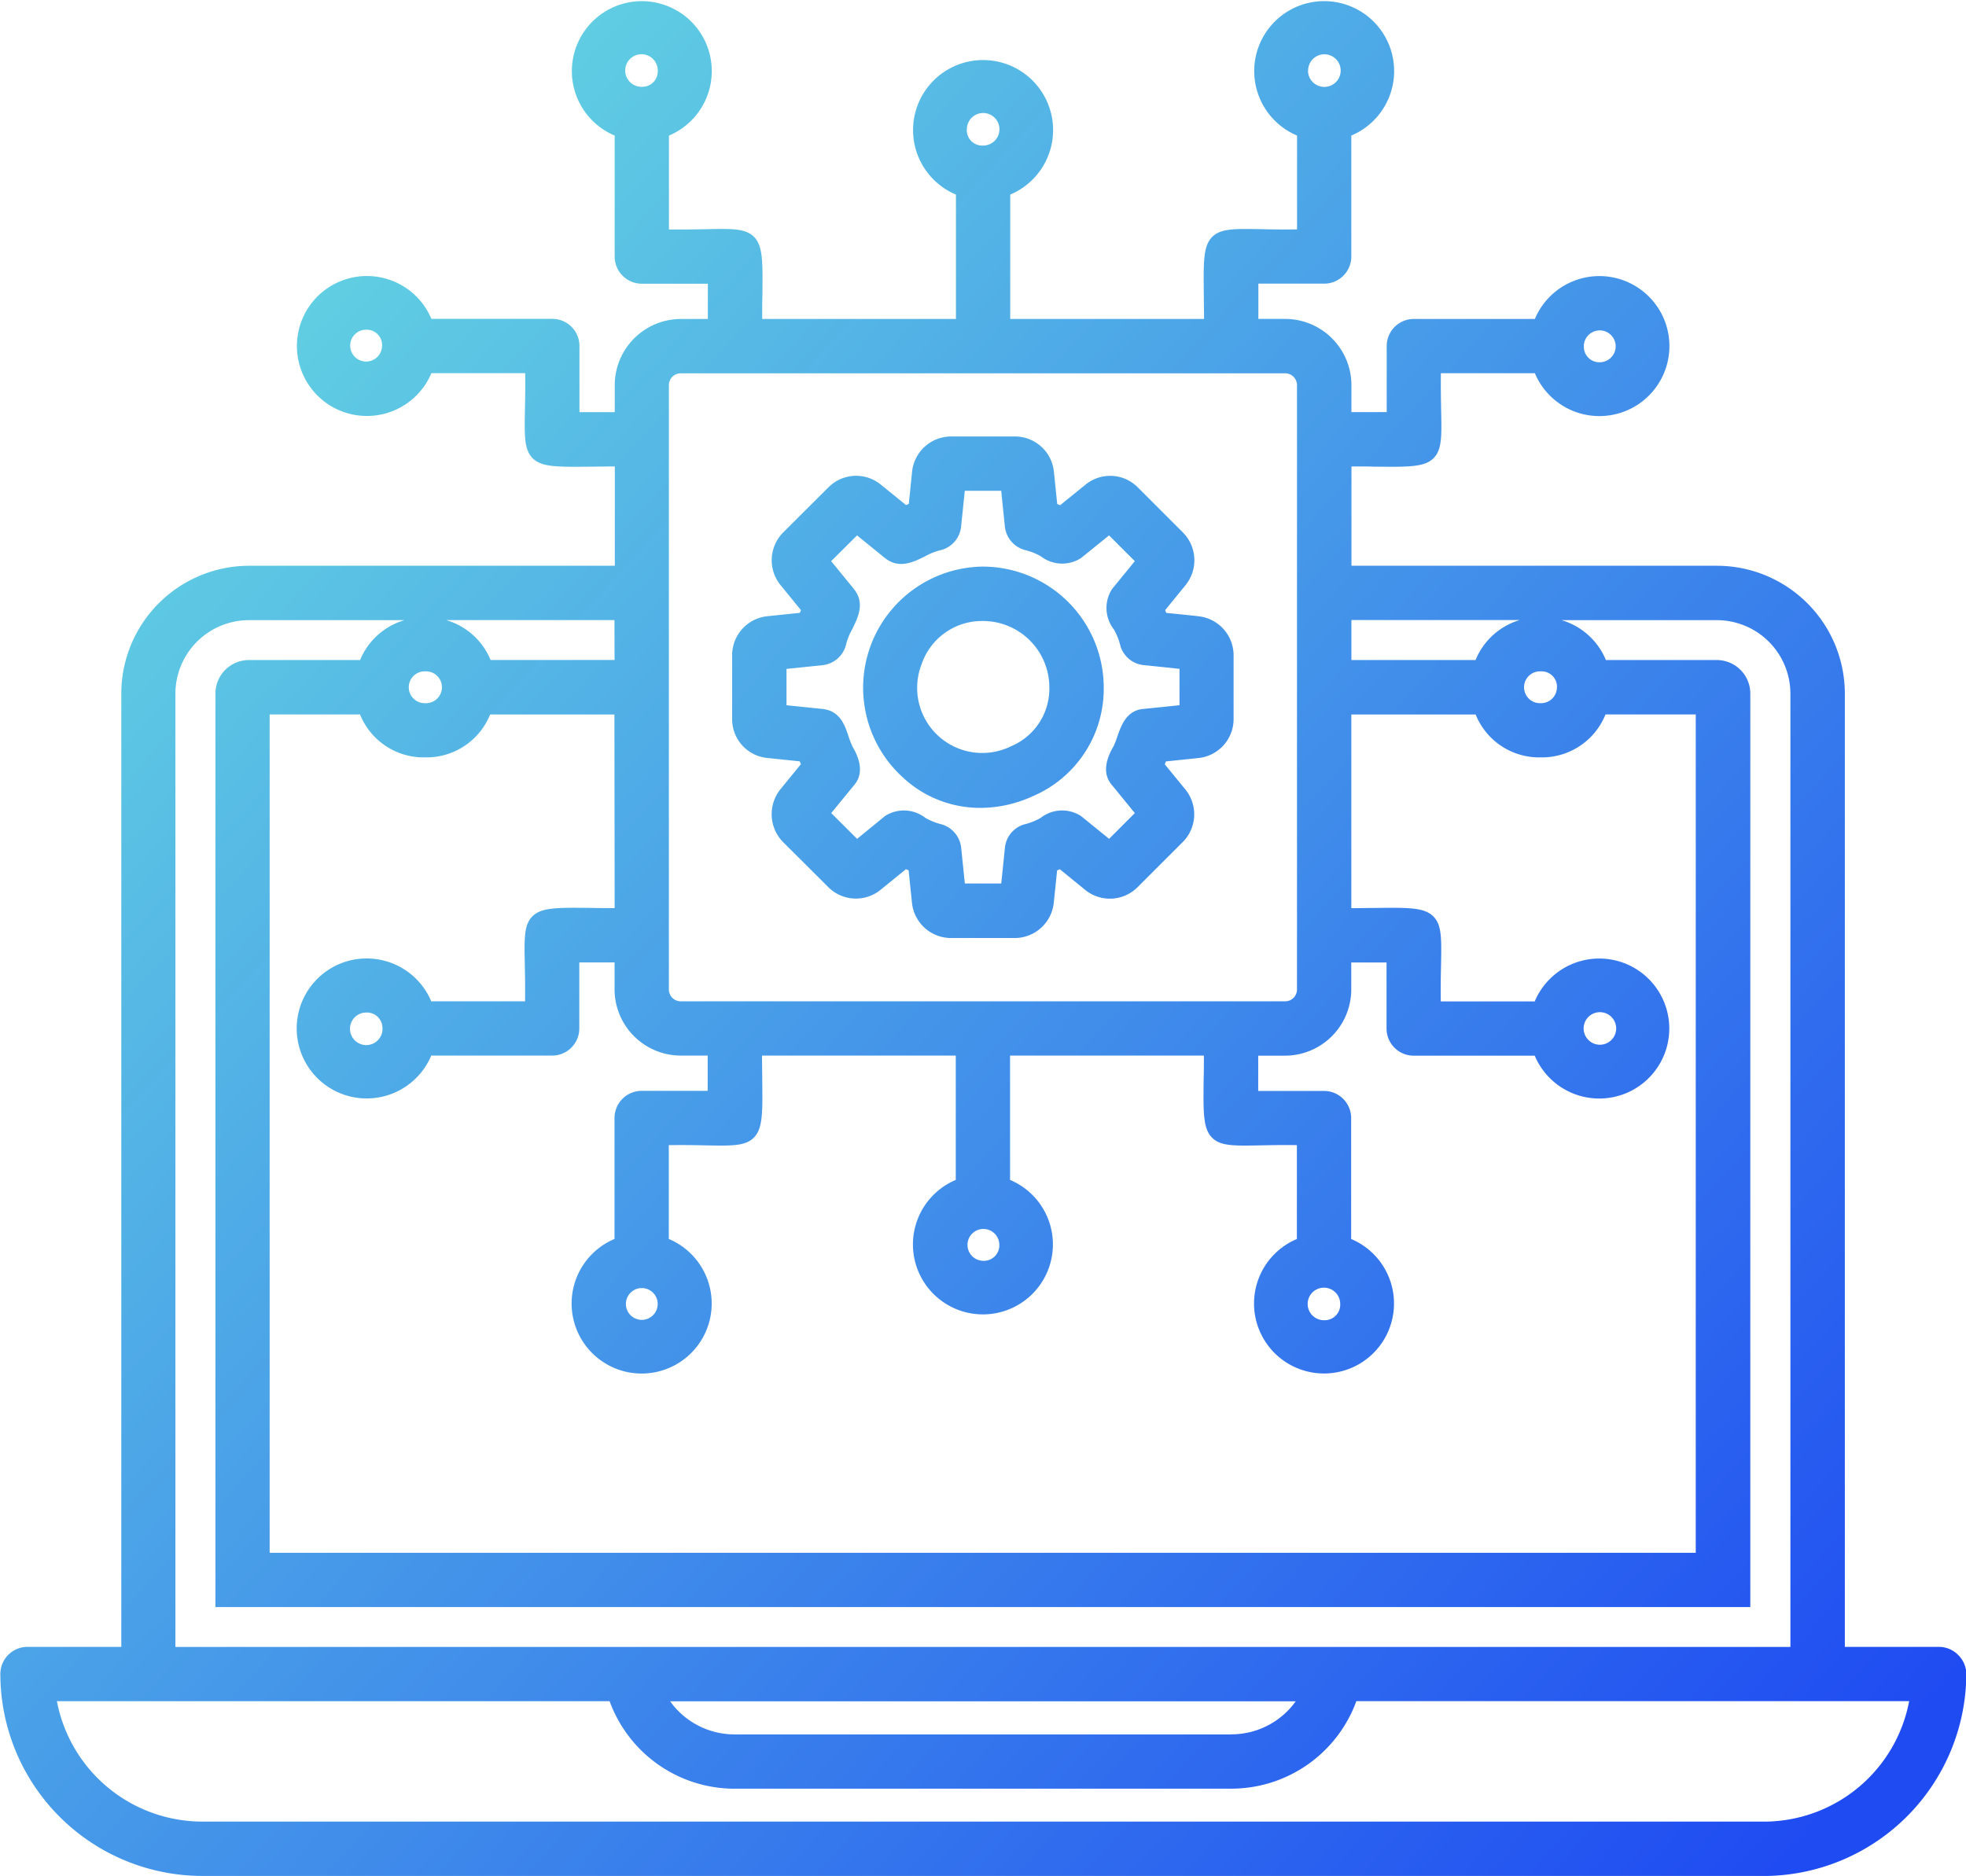<svg xmlns="http://www.w3.org/2000/svg" xmlns:xlink="http://www.w3.org/1999/xlink" width="72.45" height="69.148" viewBox="0 0 72.45 69.148">
  <defs>
    <linearGradient id="linear-gradient" x1="0.007" y1="0.174" x2="0.916" y2="0.977" gradientUnits="objectBoundingBox">
      <stop offset="0" stop-color="#67dbe1"/>
      <stop offset="1" stop-color="#1f4bf2"/>
    </linearGradient>
    <linearGradient id="linear-gradient-2" x1="-2.593" y1="-2.102" x2="4.825" y2="4.143" xlink:href="#linear-gradient"/>
    <linearGradient id="linear-gradient-3" x1="-0.985" y1="-0.752" x2="2.578" y2="2.252" xlink:href="#linear-gradient"/>
  </defs>
  <g id="Serv_QualEng_GenAIQE_Sec2_4AdaptAuto_bluegradient" transform="translate(-2844.966 -5562.147)">
    <path id="Path_7981" data-name="Path 7981" d="M2917.122,5623.141a.992.992,0,0,0-.709-.293h-3.462v-35.14a4.717,4.717,0,0,0-4.717-4.708h-13.465v-3.661c.309,0,.588,0,.839.008,1.274.012,1.856.021,2.188-.313.307-.31.3-.8.278-1.767-.007-.374-.016-.824-.009-1.364h3.463a2.58,2.58,0,1,0,0-2h-4.46a1,1,0,0,0-1,1v2.433h-1.3v-.994a2.443,2.443,0,0,0-2.441-2.44h-.988v-1.3h2.425a1,1,0,0,0,1-1v-4.459a2.578,2.578,0,1,0-2,0v3.46c-.522.006-.958,0-1.324-.009-.989-.017-1.487-.026-1.8.283-.333.331-.326.9-.311,2.159,0,.258.007.545.008.867h-7.143v-4.584a2.58,2.58,0,1,0-2,0v4.584h-7.141c0-.313,0-.593.008-.846.015-1.272.022-1.852-.313-2.184-.31-.306-.8-.3-1.769-.278-.374.006-.823.016-1.361.009v-3.46a2.578,2.578,0,1,0-2,0v4.46a1,1,0,0,0,1,1h2.433v1.3h-.99a2.443,2.443,0,0,0-2.441,2.44v.994h-1.3V5574.9a1,1,0,0,0-1-1h-4.456a2.579,2.579,0,1,0,0,2h3.456c.007.527,0,.967-.009,1.335-.019.989-.028,1.485.282,1.8.332.334.908.325,2.169.312.256,0,.542-.007.861-.008V5583h-13.471a4.717,4.717,0,0,0-4.716,4.708v35.14h-3.457a1,1,0,0,0-1,1,7.452,7.452,0,0,0,7.444,7.443h57.557l.135,0a7.482,7.482,0,0,0,7.313-7.445A1,1,0,0,0,2917.122,5623.141Zm-48.5-57.795a.6.6,0,1,1,.584-.6A.57.57,0,0,1,2868.618,5565.346Zm11.975,1.579a.6.6,0,1,1,.6.587A.57.57,0,0,1,2880.593,5566.925Zm12.575-2.177a.6.6,0,1,1,1.2,0A.6.6,0,1,1,2893.168,5564.748Zm-25.559,21.725h-4.568a2.541,2.541,0,0,0-1.635-1.47h6.2Zm-8.55,13.581a.6.6,0,1,1-.6-.587A.571.571,0,0,1,2859.059,5600.054Zm8.554-4.436c-.316,0-.6,0-.855-.007-1.267-.013-1.846-.021-2.177.312-.308.311-.3.8-.279,1.772.007.373.016.822.009,1.359h-3.457a2.58,2.58,0,1,0,0,2h4.456a1,1,0,0,0,1-1v-2.434h1.3v.993a2.444,2.444,0,0,0,2.441,2.441h.99v1.3h-2.433a1,1,0,0,0-1,1v4.459a2.581,2.581,0,1,0,2,0v-3.458c.527-.007.969,0,1.338.008.986.019,1.48.029,1.793-.282.334-.332.328-.908.312-2.173,0-.255-.006-.538-.008-.854h7.141v4.583a2.579,2.579,0,1,0,2,0v-4.583h7.143c0,.311,0,.592-.008.844-.016,1.271-.023,1.851.312,2.184.312.311.806.3,1.787.281.369-.007.809-.018,1.336-.008v3.46a2.579,2.579,0,1,0,2,0v-4.458a1,1,0,0,0-1-1h-2.425v-1.3h.988a2.444,2.444,0,0,0,2.441-2.441v-.993h1.3v2.434a1,1,0,0,0,1,1h4.461a2.58,2.58,0,1,0,0-2h-3.462c-.007-.528,0-.971.009-1.341.019-.983.029-1.478-.282-1.79-.332-.335-.911-.329-2.181-.313-.252,0-.532.007-.843.008v-7.138h4.582a2.523,2.523,0,0,0,2.393,1.58h0a2.524,2.524,0,0,0,2.392-1.583h3.326v30.9h-52.554v-30.9h3.331a2.526,2.526,0,0,0,2.393,1.583h0a2.527,2.527,0,0,0,2.4-1.58h4.581Zm1,15.177a.586.586,0,1,1,0-1.172h0a.586.586,0,1,1,0,1.172Zm12.576-2.177a.587.587,0,1,1,.6-.587A.569.569,0,0,1,2881.191,5608.618Zm12.58,2.19a.6.6,0,1,1,.582-.6A.572.572,0,0,1,2893.771,5610.808Zm9.552-10.754a.6.6,0,1,1,1.2,0,.6.6,0,0,1-1.2,0Zm-42.684-11.989h0a.587.587,0,1,1,0-1.173h0a.587.587,0,1,1,0,1.173Zm41.7-.59a.586.586,0,0,1-.6.59.587.587,0,1,1,0-1.173h0A.568.568,0,0,1,2902.343,5587.475Zm-3-1h-4.574V5585h6.207A2.542,2.542,0,0,0,2899.343,5586.473Zm-41.107,0h-4.094a1.236,1.236,0,0,0-1.235,1.235v33.67h56.562v-33.67a1.236,1.236,0,0,0-1.235-1.235h-4.086a2.544,2.544,0,0,0-1.634-1.47h5.72a2.712,2.712,0,0,1,2.713,2.705v35.14H2851.43v-35.14a2.712,2.712,0,0,1,2.712-2.705h5.729A2.543,2.543,0,0,0,2858.236,5586.473Zm34.528,12.142a.436.436,0,0,1-.436.437h-22.274a.437.437,0,0,1-.437-.437v-22.274a.438.438,0,0,1,.437-.437h22.274a.437.437,0,0,1,.436.437Zm-2.423,27.457h-18.3a2.915,2.915,0,0,1-2.378-1.221h23.055A2.914,2.914,0,0,1,2890.341,5626.072Zm-18.3,2h18.3a4.907,4.907,0,0,0,4.61-3.225h20.372a5.452,5.452,0,0,1-5.252,4.439H2852.41a5.46,5.46,0,0,1-5.347-4.438h20.368A4.905,4.905,0,0,0,2872.041,5628.076Zm31.293-53.175a.587.587,0,1,1,.591.6A.57.57,0,0,1,2903.334,5574.9Zm-44.287,0a.587.587,0,1,1-.59-.6A.57.57,0,0,1,2859.047,5574.9Z" fill="url(#linear-gradient)"/>
    <path id="Path_7982" data-name="Path 7982" d="M2878.271,5590.832a4.164,4.164,0,0,0,2.826,1.092,4.644,4.644,0,0,0,1.928-.43,4.3,4.3,0,0,0,2.615-4.019,4.463,4.463,0,0,0-4.495-4.444,4.465,4.465,0,0,0-2.874,7.8Zm.658-4.205a2.348,2.348,0,0,1,2.205-1.591h.054a2.449,2.449,0,0,1,2.448,2.45,2.3,2.3,0,0,1-1.4,2.162,2.4,2.4,0,0,1-3.307-3.021Z" fill="url(#linear-gradient-2)"/>
    <path id="Path_7983" data-name="Path 7983" d="M2889.141,5584.863v0c-.082-.012-.257-.03-.674-.073-.2-.019-.4-.04-.522-.053-.014-.035-.028-.07-.043-.1l.751-.92a1.455,1.455,0,0,0-.093-1.942l-1.662-1.662a1.433,1.433,0,0,0-1.932-.1l-.933.755-.107-.044-.123-1.2a1.443,1.443,0,0,0-1.439-1.289h-2.346a1.447,1.447,0,0,0-1.44,1.293l-.122,1.193c-.036.013-.07.028-.1.043l-.919-.745a1.436,1.436,0,0,0-1.942.091l-1.668,1.663a1.452,1.452,0,0,0-.1,1.936l.756.927-.042.1-1.2.124a1.446,1.446,0,0,0-1.295,1.439v2.352a1.436,1.436,0,0,0,1.3,1.434l1.19.123.044.106-.767.94a1.468,1.468,0,0,0,.107,1.927l1.654,1.648a1.44,1.44,0,0,0,1.949.11l.927-.755.1.043.124,1.2a1.447,1.447,0,0,0,1.439,1.294h2.346a1.449,1.449,0,0,0,1.44-1.3l.123-1.191.1-.044.925.753a1.442,1.442,0,0,0,1.942-.094l1.675-1.675a1.445,1.445,0,0,0,.084-1.924l-.758-.928.044-.107,1.17-.121a1.446,1.446,0,0,0,1.322-1.436V5586.3A1.448,1.448,0,0,0,2889.141,5584.863Zm-12.713,6.239c.477-.536.078-1.223-.045-1.434a3.454,3.454,0,0,1-.15-.39c-.14-.415-.314-.93-.957-1l-1.326-.136v-1.341l1.326-.137a1,1,0,0,0,.864-.741,2.254,2.254,0,0,1,.228-.578c.215-.432.482-.969.066-1.488l-.838-1.027.954-.949,1.031.837c.517.411,1.052.145,1.482-.069a2.245,2.245,0,0,1,.607-.234,1,1,0,0,0,.714-.858l.136-1.321h1.342l.135,1.321a1.007,1.007,0,0,0,.743.864,2.237,2.237,0,0,1,.579.228,1.286,1.286,0,0,0,1.482.069l1.035-.837.95.949-.841,1.03a1.287,1.287,0,0,0,.071,1.489,2.4,2.4,0,0,1,.241.613,1,1,0,0,0,.855.7l1.32.137v1.341l-1.314.135c-.639.047-.835.613-.978,1.026a3.584,3.584,0,0,1-.13.338c-.144.253-.525.923-.062,1.45l.838,1.027-.948.949-1.038-.842a1.282,1.282,0,0,0-1.484.07,2.358,2.358,0,0,1-.617.243,1,1,0,0,0-.7.855l-.135,1.32h-1.342l-.136-1.321a1.008,1.008,0,0,0-.727-.861,2.307,2.307,0,0,1-.591-.236,1.284,1.284,0,0,0-1.489-.067l-1.028.839-.953-.949Z" fill="url(#linear-gradient-3)"/>
  </g>
</svg>
